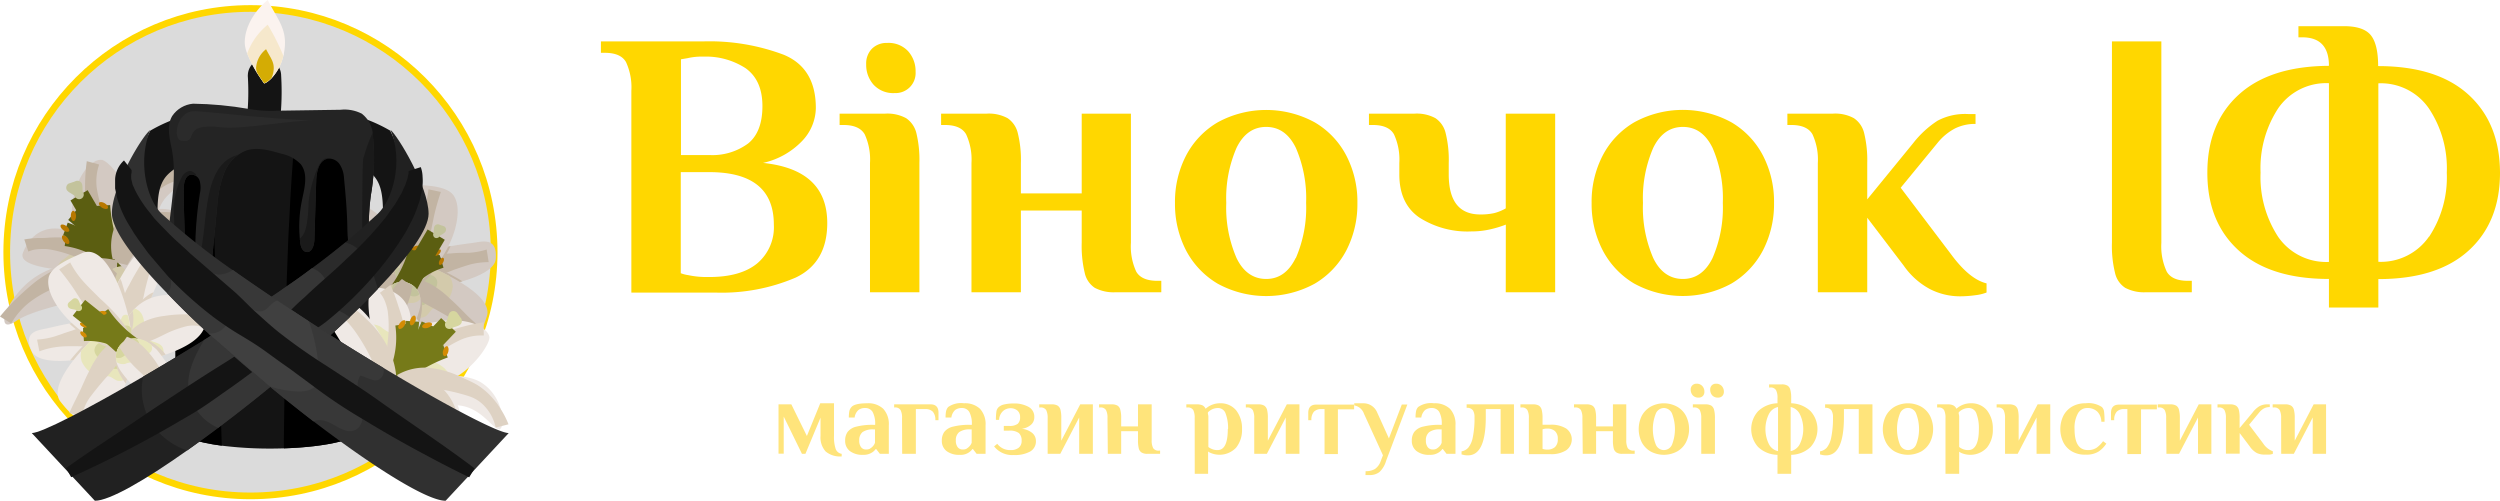<?xml version="1.0" encoding="UTF-8"?>
<svg xmlns="http://www.w3.org/2000/svg" xmlns:xlink="http://www.w3.org/1999/xlink" viewBox="0 0 374.43 75">
  <defs>
    <clipPath id="a" transform="translate(0.38 -0.14)">
      <path d="M55.48,20.6a4.37,4.37,0,0,0-1.66-3.43,5.67,5.67,0,0,0-3.22-.59l-9.41.14a19.09,19.09,0,0,1-4.34-.27,52.72,52.72,0,0,0-8.31-.78,4.22,4.22,0,0,0-3.14,1.86c-.9,1.54-.34,3.45,0,5.2.67,3.94-.13,8-.55,11.94a7.69,7.69,0,0,0,.1,2.87c.27.92,1,2.36,1.89,2s.2-7.45.3-11.17c0-.83.22-1.88,1-2.06a1.3,1.3,0,0,1,1.41,1,4,4,0,0,1,0,1.85A54,54,0,0,0,29,41.64c.06.76.4,1.76,1.17,1.67s.87-.89.94-1.54L32.15,31a17,17,0,0,1,1-4.86,5.86,5.86,0,0,1,3.36-3.46c1.7-.56,3.54,0,5.25.48a5.58,5.58,0,0,1,2.9,1.57c1.15,1.46.57,3.56.19,5.38a19.23,19.23,0,0,0-.27,6.33c.07.6.3,1.34.91,1.44.83.14,1.2-1,1.22-1.84l.27-8.86c.05-1.34.39-3,1.71-3.28a1.94,1.94,0,0,1,1.83.89,4.13,4.13,0,0,1,.62,2c.19,2,.48,4.89.51,7.81.06,4.18,2,8.31,2,13.19,0,3.53-.17,7,.66,7,2.33.06-.59-17.57,1-26.29A32.22,32.22,0,0,0,55.48,20.6Z" style="fill:none"></path>
    </clipPath>
  </defs>
  <g style="isolation:isolate">
    <circle cx="37.51" cy="37.77" r="36.5" style="fill:#dbdbdb;stroke:gold;stroke-miterlimit:10"></circle>
    <path d="M19.5,31.74A6.46,6.46,0,0,1,19.36,34c0,.14-.07.27-.1.4-1,4-.44,5.66-.44,5.66l-.79.74s-2.46-1.62-3.31-2.13a13.7,13.7,0,0,1-2.11-1.42,5.9,5.9,0,0,1-2-3.09,8.68,8.68,0,0,1-.19-3c.48-4.89,3.06-7.28,4.45-7.07C16,24.26,19.12,28,19.5,31.74Z" transform="translate(0.38 -0.14)" style="fill:#d3c9c2"></path>
    <path d="M19.5,31.74A6.46,6.46,0,0,1,19.36,34c-1.12,4.31-.54,6.06-.54,6.06l-.79.74s-2.46-1.62-3.31-2.13c-1.4-.84-3.41-1.92-4.09-4.51a1.79,1.79,0,0,1,1.67-.78c.58.09,1.07.5,1.65.59a3,3,0,0,0,2.35-1.16,3.53,3.53,0,0,1,2.28-1.35A1.78,1.78,0,0,1,19.5,31.74Z" transform="translate(0.38 -0.14)" style="fill:#d3caab"></path>
    <path d="M19.26,34.42c-1,4-.44,5.66-.44,5.66l-.79.74s-2.46-1.62-3.31-2.13a13.7,13.7,0,0,1-2.11-1.42,2.51,2.51,0,0,1,0-.67,1.71,1.71,0,0,1,1.2-1.52c1-.21,2.09.82,3,.3.47-.28.66-.91,1.15-1.16A1.31,1.31,0,0,1,19.26,34.42Z" transform="translate(0.38 -0.14)" style="fill:#c3c39c"></path>
    <path d="M14.47,24.78a7.74,7.74,0,0,0-.36,3.49,19.13,19.13,0,0,0,.9,3.52c.45,1.12,1,2.2,1.44,3.3.21.56.49,1.1.68,1.68a9.87,9.87,0,0,1,.58,1.79l-1.62,1a9.81,9.81,0,0,1-2.37-3.27A14.43,14.43,0,0,1,12.6,32.4a21.14,21.14,0,0,1-.24-4,28.31,28.31,0,0,1,.26-4.12Z" transform="translate(0.38 -0.14)" style="fill:#c2b4a3"></path>
    <path d="M12.81,36.1a22.31,22.31,0,0,1,2.35,1.7,34.3,34.3,0,0,1,2.87,3s-3.24.11-6.71-.07c-1.07,0-2.17-.13-3.2-.25-3.1-.36-5.6-1.07-5.07-2.45,1-2.65,3.56-5,8.23-2.79A14.84,14.84,0,0,1,12.81,36.1Z" transform="translate(0.38 -0.14)" style="fill:#d3c9c2"></path>
    <path d="M15.16,37.8a34.3,34.3,0,0,1,2.87,3,79.19,79.19,0,0,1-9.91-.32,2.58,2.58,0,0,1,.78-1.34A6,6,0,0,0,10,38.28c.37-.54.28-1.19.47-1.79a2.71,2.71,0,0,1,.85-1.23A18.82,18.82,0,0,1,15.16,37.8Z" transform="translate(0.38 -0.14)" style="fill:#d3caab"></path>
    <path d="M12.81,36.1a22.31,22.31,0,0,1,2.35,1.7,34.3,34.3,0,0,1,2.87,3s-3.24.11-6.71-.07a1.36,1.36,0,0,1,.09-.23c.28-.52,1-.71,1.26-1.22.46-.81-.31-1.82-.09-2.72A1.19,1.19,0,0,1,12.81,36.1Z" transform="translate(0.38 -0.14)" style="fill:#c3c39c"></path>
    <path d="M3.26,36a16.25,16.25,0,0,1,1.92-.21c.6,0,1.2,0,1.8-.06a20.53,20.53,0,0,1,3.59.11,13.38,13.38,0,0,1,3.5.73,8.91,8.91,0,0,1,3,1.85l-.82,1.74a7.88,7.88,0,0,1-1.66-.3,14.13,14.13,0,0,1-1.57-.46c-1-.31-2-.78-3-1.13a18.91,18.91,0,0,0-3.13-.8,7.78,7.78,0,0,0-1.6,0,4.05,4.05,0,0,0-1.42.35Z" transform="translate(0.38 -0.14)" style="fill:#c2b4a3"></path>
    <path d="M17.57,39.87a23.12,23.12,0,0,1-2.45-8.95" transform="translate(0.38 -0.14)" style="fill:none;stroke:#5b5e11;stroke-miterlimit:10;stroke-width:2px"></path>
    <path d="M14.91,31.26c-.36-.22-.56-.55-.45-.74s.5-.15.86.07.57.55.46.73S15.28,31.48,14.91,31.26Z" transform="translate(0.38 -0.14)" style="fill:#b87800"></path>
    <path d="M17.94,40.24a43.51,43.51,0,0,0-7.47-7.93" transform="translate(0.38 -0.14)" style="fill:none;stroke:#5b5e11;stroke-miterlimit:10;stroke-width:2px"></path>
    <path d="M10.22,32.48c0-.42.16-.77.37-.77s.41.33.42.75-.16.78-.38.78S10.23,32.91,10.22,32.48Z" transform="translate(0.38 -0.14)" style="fill:#b87800"></path>
    <path d="M18.09,40.85A13.7,13.7,0,0,0,9.45,36" transform="translate(0.38 -0.14)" style="fill:none;stroke:#5b5e11;stroke-miterlimit:10;stroke-width:2px"></path>
    <path d="M9.14,36.27c-.26-.34-.33-.72-.15-.85s.52,0,.78.38.32.72.14.85S9.39,36.61,9.14,36.27Z" transform="translate(0.38 -0.14)" style="fill:#b87800"></path>
    <path d="M18.18,40.42a21.29,21.29,0,0,0-8.76-6" transform="translate(0.38 -0.14)" style="fill:none;stroke:#5b5e11;stroke-miterlimit:10;stroke-width:2px"></path>
    <path d="M9.11,34.63c-.34-.25-.52-.59-.39-.77s.51-.11.85.14.52.6.39.77S9.45,34.88,9.11,34.63Z" transform="translate(0.38 -0.14)" style="fill:#b87800"></path>
    <path d="M17.84,41.13q-2.94-6-6.38-11.74" transform="translate(0.38 -0.14)" style="fill:none;stroke:#5b5e11;stroke-miterlimit:10;stroke-width:3px"></path>
    <path d="M10.82,29.5a.69.69,0,1,0,1.2-.64c-.06-.12,0-.88-.13-1.2a.73.73,0,0,0-1-.37c-.15.08-.76.25-1,.35a.72.72,0,0,0-.24,1C9.92,29,10.73,29.33,10.82,29.5Z" transform="translate(0.38 -0.14)" style="fill:#c3c39c"></path>
    <path d="M14.71,39.06s-5.82-.19-10,2.71S-1.36,50.49,2,48.24s10.69-2.81,12.88-4.94A11.21,11.21,0,0,1,18,40.82Z" transform="translate(0.38 -0.14)" style="fill:#d3c9c2"></path>
    <path d="M-.38,47.55a31.73,31.73,0,0,1,3.53-3.68c.62-.57,1.26-1.12,1.94-1.65a20.71,20.71,0,0,1,2.15-1.38A14.37,14.37,0,0,1,12.07,39a11.64,11.64,0,0,1,5.12.17l-.09,1.93c-.77.22-1.53.29-2.27.43s-1.48.23-2.2.42A27.88,27.88,0,0,0,8.3,43.09a16.59,16.59,0,0,0-4,2.13,11,11,0,0,0-3,3.36Z" transform="translate(0.38 -0.14)" style="fill:#c2b4a3"></path>
    <path d="M28.62,26.6c-.53.93-3.95,1.7-5.12,4.72a21.29,21.29,0,0,1-4,5.47c-1.24,1.35-2.27,2.32-2.27,2.32a40.15,40.15,0,0,1,1-6.14c.58-2.24,1.47-4.52,2.78-5.75C24.22,24.29,29.14,25.67,28.62,26.6Z" transform="translate(0.38 -0.14)" style="fill:#d3c9c2"></path>
    <path d="M19.6,34.66a4.79,4.79,0,0,1-.06,2.13c-1.24,1.35-2.27,2.32-2.27,2.32a40.15,40.15,0,0,1,1-6.14h.06A2.13,2.13,0,0,1,19.6,34.66Z" transform="translate(0.38 -0.14)" style="fill:#d3caab"></path>
    <path d="M28.25,27a6.81,6.81,0,0,0-4,1,5.59,5.59,0,0,0-1.51,1.35c-.37.5-.78,1.18-1.18,1.83a28.93,28.93,0,0,0-1.89,3.84,33.75,33.75,0,0,0-1.25,3.94l-1.92,0a8.18,8.18,0,0,1,.38-5.09,14.44,14.44,0,0,1,2.74-4.13c.51-.59,1-1.18,1.65-1.82a10.76,10.76,0,0,1,2.14-1.45,11.46,11.46,0,0,1,2.35-.92A13.9,13.9,0,0,1,28.3,25Z" transform="translate(0.38 -0.14)" style="fill:#c2b4a3"></path>
    <path d="M18.82,40.08l-.18,1.79,0,.23s-.11.18-.82,1.6.1,5.64.6,7-.5,2.14-3.94-.73c-3-3-2.47-4.92-1.25-6.4.89-1.09,2.17-1.91,2.78-2.68C16.88,39.73,18.82,40.08,18.82,40.08Z" transform="translate(0.38 -0.14)" style="fill:#d3c9c2"></path>
    <path d="M18.82,40.08l-.18,1.79a1.92,1.92,0,0,1-1.27,1,3,3,0,0,1-1.27-.29,1.33,1.33,0,0,0-1.26.08,2.25,2.25,0,0,0-.46.74c-.13.26-.36.53-.65.52a.62.62,0,0,1-.52-.38c.89-1.09,2.17-1.91,2.78-2.68C16.88,39.73,18.82,40.08,18.82,40.08Z" transform="translate(0.38 -0.14)" style="fill:#d3caab"></path>
    <path d="M17.14,52.2c-.81-.9-1.48-1.72-2.17-2.64a9.11,9.11,0,0,1-1.68-3.14c-.07-.3-.17-.61-.22-.93s-.06-.64-.08-1a5.64,5.64,0,0,1,.37-1.91,5.27,5.27,0,0,1,2.35-2.8l1.42,1.31a10.42,10.42,0,0,1-.51,1.32,12.17,12.17,0,0,0-.43,1.17A6.57,6.57,0,0,0,15.74,46a6.88,6.88,0,0,0,.7,2.63,5.89,5.89,0,0,0,1.92,2.1Z" transform="translate(0.38 -0.14)" style="fill:#c2b4a3"></path>
    <path d="M18.59,40.79s4-5.44,8.65-5.41c4.34-2.17-2.68-4.7-4.58-3.74a9.71,9.71,0,0,0-5.3,7.94Z" transform="translate(0.38 -0.14)" style="fill:#d3c9c2"></path>
    <path d="M27.93,33.24a.82.82,0,0,0-.19.87c.12.25.1.18.14.23s0,0,0,0a1.63,1.63,0,0,0-.26-.18,4.44,4.44,0,0,0-.73-.28,5.33,5.33,0,0,0-1.64-.18,6,6,0,0,0-2.94,1.05,5.45,5.45,0,0,0-1.06,1A11,11,0,0,0,20.38,37c-.56.85-1.05,1.81-1.7,2.84l-1.88-.45a7.12,7.12,0,0,1,4.33-6.82,8.1,8.1,0,0,1,4.17-.61,13.87,13.87,0,0,1,2,.3c.33.09.66.18,1,.31a4.42,4.42,0,0,1,.56.25l.17.11a1,1,0,0,1,.2.16,1.16,1.16,0,0,1,.27.42,1,1,0,0,1,.07.46,1.14,1.14,0,0,1-.28.62Z" transform="translate(0.38 -0.14)" style="fill:#c2b4a3"></path>
    <path d="M62.32,37.85s-.93-1-2.25-2.27c-.72-.68-1.55-1.45-2.41-2.18-2.13-1.81-4.47-3.42-5.73-3.1-2.52,1.39-2.28,2.19-1.38,3.43.38.51,1.69,1.86,3.12,3.32,1.06,1.1,2.19,2.26,3,3.19h0A6.75,6.75,0,0,1,58,41.94C58.67,45.61,62.7,46.23,62.32,37.85Z" transform="translate(0.38 -0.14)" style="fill:#d3c9c2"></path>
    <path d="M52,30.6c.79.77,1.54,1.45,2.32,2.13s1.63,1.29,2.39,2a13,13,0,0,1,2.18,2.21,7.6,7.6,0,0,1,1.38,2.84l-1.62,1a10.39,10.39,0,0,1-2.13-2,24.51,24.51,0,0,1-1.67-2.41c-.57-.8-1.13-1.62-1.75-2.38a8,8,0,0,0-2.22-1.81Z" transform="translate(0.38 -0.14)" style="fill:#c2b4a3"></path>
    <path d="M60,40.55a1.63,1.63,0,0,1-1.2.4,3.87,3.87,0,0,1-1.33-.36l-.79-.35h0c-.84-.93-2-2.09-3-3.19,1.26-.11,4.39,1.64,4.56,1.71a34.87,34.87,0,0,1-.6-4.86,2.85,2.85,0,0,1,0-.5c.86.73,1.69,1.5,2.41,2.18.09,1.08.12,3.55.23,3.79A1.06,1.06,0,0,1,60,40.55Z" transform="translate(0.38 -0.14)" style="fill:#c2b4a3"></path>
    <path d="M73.87,38.92c.23-2.87-1.42-2.75-2.93-2.48-.71.12-1.83.24-3.07.44l-.76.13a16.59,16.59,0,0,0-3.5,1c-1.6.69-2.69,2.19-2.53,3.39a2,2,0,0,0,.16.52c.46.9,1.86,1.47,4.63,1.07a28,28,0,0,0,3-.71C71.12,41.61,73.75,40.51,73.87,38.92Z" transform="translate(0.38 -0.14)" style="fill:#d3c9c2"></path>
    <path d="M72.81,39.4a11.67,11.67,0,0,0-2.66.32c-.86.24-1.7.54-2.53.82a24.64,24.64,0,0,1-2.39.86,11,11,0,0,1-2.27.46l-1.19-1.52a5,5,0,0,1,2.56-1.8,10,10,0,0,1,2.8-.44C68.05,38,69,38,69.88,38a11.11,11.11,0,0,0,2.63-.49Z" transform="translate(0.38 -0.14)" style="fill:#c2b4a3"></path>
    <path d="M65,40.26A12.76,12.76,0,0,0,67.11,37a16.59,16.59,0,0,0-3.5,1c-1.6.69-2.69,2.19-2.53,3.39a2,2,0,0,0,.16.52c.46.9,1.86,1.47,4.63,1.07a28,28,0,0,0,3-.71A26.51,26.51,0,0,0,65,40.26Z" transform="translate(0.38 -0.14)" style="fill:#c2b4a3"></path>
    <path d="M72.54,47.5c.67-2.11-2.49-4.37-5.6-6-.8-.43-1.6-.82-2.33-1.15h0l-1.16-.51c-.53-.23-1-.41-1.32-.54L61.51,39l-.14.79h0l-.35,2-.14.81,0,.11-.06.33-.11.63a7.69,7.69,0,0,0,1.12,3.77,8.13,8.13,0,0,0,.62.88,8.76,8.76,0,0,0,7.1,3.28C71.24,51.5,72.11,48.84,72.54,47.5Z" transform="translate(0.38 -0.14)" style="fill:#d3c9c2"></path>
    <path d="M66.54,45.31a4.39,4.39,0,0,0,.9-2.3,3.15,3.15,0,0,0-.5-1.53c-.8-.43-1.6-.82-2.33-1.15h0l-1.16-.51c-.53-.23-1-.41-1.32-.54a3.13,3.13,0,0,0-.76.55h0l-.35,2-.14.81,0,.11-.06.33-.11.63a7.69,7.69,0,0,0,1.12,3.77,1.48,1.48,0,0,0,1.59,0c.47-.33.68-1,1.23-1.2.28-.09.6,0,.89-.1A1.84,1.84,0,0,0,66.54,45.31Z" transform="translate(0.38 -0.14)" style="fill:#d3caab"></path>
    <path d="M62.88,45.86a1.16,1.16,0,0,0,.79-.56c.18-.28-.23-1-.06-1.28s1-.31,1.23-.68a1.55,1.55,0,0,0,.23-1.23,1.28,1.28,0,0,0-1.12-.8,2.5,2.5,0,0,0-1.4.37,2.9,2.9,0,0,0-1.5,1.89C60.9,44.39,61.32,46,62.88,45.86Z" transform="translate(0.38 -0.14)" style="fill:#c3c39c"></path>
    <path d="M62.43,48.4a7.68,7.68,0,0,1-1.74-4.65l.11-.63h0l.06-.33,0-.11c.43-.82,1.5-2.62,2.57-2.86l1.16.51h0a4.14,4.14,0,0,1-2.84,2.59C62,43,63.54,44.68,62.43,48.4Z" transform="translate(0.38 -0.14)" style="fill:#c2b4a3"></path>
    <path d="M70.34,50.69a7.28,7.28,0,0,0-2.06-2.17c-.87-.6-1.8-1.11-2.71-1.64s-1.88-1-2.73-1.51c-.43-.28-.85-.55-1.24-.85-.2-.13-.39-.28-.56-.41l-.24-.2a1.26,1.26,0,0,1-.11-.17V41.81a4.05,4.05,0,0,1,.69,0l.52.07a7.55,7.55,0,0,1,.91.23,8.78,8.78,0,0,1,1.58.73A13.91,13.91,0,0,1,67,44.86c.84.74,1.61,1.53,2.39,2.33S71,48.66,71.9,49.56Z" transform="translate(0.38 -0.14)" style="fill:#c2b4a3"></path>
    <path d="M58.61,46.1a25.21,25.21,0,0,1,.8-4c0-.14.08-.3.12-.45.1-.35.21-.73.32-1.13a8.27,8.27,0,0,0-2.29-1.9l-.42-.21c-4.94-2.29-10.47,2.25-9.22,5.51.91,2.34,4.61,2.66,7.41,2.54l.53,0A27.34,27.34,0,0,0,58.61,46.1Z" transform="translate(0.38 -0.14)" style="fill:#d3c9c2"></path>
    <path d="M58.61,46.1a25.21,25.21,0,0,1,.8-4c0-.14.08-.3.12-.45.1-.35.21-.73.32-1.13a8.27,8.27,0,0,0-2.29-1.9l-.42-.21a1.77,1.77,0,0,0-.68,1.19,3.26,3.26,0,0,0,.19,1.48A3.12,3.12,0,0,1,57,43.29c-.35.76-1.41,1.05-1.62,1.85a1.23,1.23,0,0,0,.52,1.27A27.34,27.34,0,0,0,58.61,46.1Z" transform="translate(0.38 -0.14)" style="fill:#d3caab"></path>
    <path d="M47.43,43.08a20.86,20.86,0,0,1,3-1.2,18.34,18.34,0,0,1,3-.89,10.06,10.06,0,0,1,3.09-.3,6.12,6.12,0,0,1,3,1l-.46,1.87a12.11,12.11,0,0,1-2.73.17c-.9,0-1.8-.14-2.72-.21a15.75,15.75,0,0,0-2.75.09,4.46,4.46,0,0,0-2.32,1.1Z" transform="translate(0.38 -0.14)" style="fill:#c2b4a3"></path>
    <path d="M59.41,42.08c0-.14.08-.3.12-.45.1-.35.21-.73.32-1.13a8.27,8.27,0,0,0-2.29-1.9A6.51,6.51,0,0,0,59.41,42.08Z" transform="translate(0.38 -0.14)" style="fill:#c2b4a3"></path>
    <path d="M58.61,46.1A22.11,22.11,0,0,0,60,42c-3.58.47-4.69,4.33-4.69,4.45A27.18,27.18,0,0,0,58.61,46.1Z" transform="translate(0.38 -0.14)" style="fill:#c2b4a3"></path>
    <path d="M67.58,29.45c-1-1.55-4.5-1.55-6-1.63-3.49-.19-3.75,6.62-3.16,11a18.51,18.51,0,0,0,.34,2,5,5,0,0,0,.58,1.59l2.06.5a9.79,9.79,0,0,0,2.43-1.78c.24-.24.48-.49.7-.75C67.55,37,69.09,31.75,67.58,29.45Z" transform="translate(0.38 -0.14)" style="fill:#d3c9c2"></path>
    <path d="M64.57,40.37a1.28,1.28,0,0,0,.07-.28.85.85,0,0,0-.4-.85,1.45,1.45,0,0,0-1,0,.91.91,0,0,1-.92-.13c-.23-.26-.14-.71-.4-.94a.5.5,0,0,0-.19-.1.76.76,0,0,0-.62.17c-.23.18-.38.44-.59.64a.77.77,0,0,1-.79.25c-.24-.09-.37-.36-.61-.47a.66.66,0,0,0-.7.15,9.78,9.78,0,0,0,.92,3.54l2.06.5A10.52,10.52,0,0,0,64.57,40.37Z" transform="translate(0.38 -0.14)" style="fill:#d3caab"></path>
    <path d="M63.87,41.12a.87.87,0,0,0-.48-.42,2.86,2.86,0,0,0-1.71-.17,3.54,3.54,0,0,1-1,.18l-.21,0c-.33-.11-.57-.42-.91-.47a.84.84,0,0,0-.81.61,5,5,0,0,0,.58,1.59l2.06.5A9.79,9.79,0,0,0,63.87,41.12Z" transform="translate(0.38 -0.14)" style="fill:#c3c39c"></path>
    <path d="M65.65,28.89a35.44,35.44,0,0,0-1,3.5c-.25,1.18-.47,2.37-.76,3.55a20.19,20.19,0,0,1-1,3.49,10,10,0,0,1-1.94,3.15l-1.73-.84a14.36,14.36,0,0,1,.88-3.41,33.83,33.83,0,0,1,1.45-3.2c.49-1.08,1-2.15,1.43-3.24a13.58,13.58,0,0,0,.81-3.4Z" transform="translate(0.38 -0.14)" style="fill:#c2b4a3"></path>
    <path d="M58.87,43.72a17.86,17.86,0,0,0,3.05-6.44" transform="translate(0.38 -0.14)" style="fill:none;stroke:#5b5e11;stroke-miterlimit:10;stroke-width:2px"></path>
    <path d="M62,37.56c.3-.12.5-.34.44-.49s-.36-.19-.66-.07-.5.34-.44.5S61.73,37.68,62,37.56Z" transform="translate(0.38 -0.14)" style="fill:#b87800"></path>
    <path d="M59.73,44a33.56,33.56,0,0,1,4.8-6.84" transform="translate(0.38 -0.14)" style="fill:none;stroke:#5b5e11;stroke-miterlimit:10;stroke-width:2px"></path>
    <path d="M64.74,37.28c0-.32-.21-.57-.37-.55s-.27.3-.23.62.2.57.37.55S64.78,37.6,64.74,37.28Z" transform="translate(0.38 -0.14)" style="fill:#b87800"></path>
    <path d="M59.76,43.93a10.52,10.52,0,0,1,6-4.65" transform="translate(0.38 -0.14)" style="fill:none;stroke:#5b5e11;stroke-miterlimit:10;stroke-width:2px"></path>
    <path d="M66,39.42c.15-.28.16-.58,0-.66s-.39.09-.54.38-.16.58,0,.66S65.86,39.71,66,39.42Z" transform="translate(0.38 -0.14)" style="fill:#b87800"></path>
    <path d="M59.46,43.89a16.38,16.38,0,0,1,5.68-5.84" transform="translate(0.38 -0.14)" style="fill:none;stroke:#5b5e11;stroke-miterlimit:10;stroke-width:2px"></path>
    <path d="M65.41,38.18c.22-.24.3-.53.18-.64s-.4,0-.62.23-.3.53-.18.64S65.19,38.42,65.41,38.18Z" transform="translate(0.38 -0.14)" style="fill:#b87800"></path>
    <path d="M60,44.28q2.3-4.59,4.95-9" transform="translate(0.38 -0.14)" style="fill:none;stroke:#5b5e11;stroke-miterlimit:10;stroke-width:3px"></path>
    <path d="M65.5,35.47a.57.57,0,0,1-.74.28.55.55,0,0,1-.18-.77c0-.09,0-.67.1-.92a.57.57,0,0,1,.74-.28c.12.07.58.19.74.27a.56.56,0,0,1,.18.77C66.19,35.11,65.57,35.34,65.5,35.47Z" transform="translate(0.38 -0.14)" style="fill:#c3c39c"></path>
    <path d="M59.54,53c.66-1.38,2.43-4.28,3-6.85a3.71,3.71,0,0,0,.06-1.23,3.56,3.56,0,0,0-.15-.68,2.77,2.77,0,0,0-2.6-1.88,2.81,2.81,0,0,0-1.27.3,4.83,4.83,0,0,0-1.79,1.75,9.54,9.54,0,0,0-.5.85s-2.35,6.64-.45,8.7C58.26,55.49,58.89,54.38,59.54,53Z" transform="translate(0.38 -0.14)" style="fill:#d3c9c2"></path>
    <path d="M62.58,44.92a2.81,2.81,0,0,0-2.75-2.56,3.71,3.71,0,0,0-3.06,2,.88.88,0,0,0,0,.17c.07.36.31.73.67.74s.51-.19.78-.16.5.4.63.71.35.65.68.63.55-.56.88-.78a2.22,2.22,0,0,1,1-.15A1.75,1.75,0,0,0,62.58,44.92Z" transform="translate(0.38 -0.14)" style="fill:#d3caab"></path>
    <path d="M62.43,44.24a2.77,2.77,0,0,0-2.6-1.88,2.81,2.81,0,0,0-1.27.3,2,2,0,0,0-.17.46c-.06.28,0,.65.29.73s.53-.18.81-.23.74.27,1.07.52a1.7,1.7,0,0,0,1.14.39A1.21,1.21,0,0,0,62.43,44.24Z" transform="translate(0.38 -0.14)" style="fill:#c3c39c"></path>
    <path d="M56,54.65a30.94,30.94,0,0,1,.45-3.45c.13-1.1.27-2.19.5-3.26a13.64,13.64,0,0,1,.87-3.18,7.2,7.2,0,0,1,2-2.83L61.39,43a14.47,14.47,0,0,1-.8,2.87c-.35,1-.84,1.86-1.28,2.8s-.84,1.9-1.17,2.88a5.91,5.91,0,0,0-.24,2.84Z" transform="translate(0.38 -0.14)" style="fill:#c2b4a3"></path>
    <path d="M58.05,19.7a22.73,22.73,0,0,0-9.36-3L46.1,21.49l2.07,2c3.23.45,6,1.34,7.51,3.08,1.08,1.28,1.3,3.1,1.3,5.56C57,32.16,61.51,26.28,58.05,19.7Z" transform="translate(0.38 -0.14)" style="fill:#141414"></path>
    <path d="M22.14,19.7a22.73,22.73,0,0,1,9.36-3l2.59,4.76-2.07,2c-3.23.45-6,1.34-7.51,3.08-1.08,1.28-1.3,3.1-1.3,5.56C23.21,32.16,18.68,26.28,22.14,19.7Z" transform="translate(0.38 -0.14)" style="fill:#141414"></path>
    <path d="M36.73,11.44a38,38,0,0,1-.23,7.31l.09-.66c-.05.31-.09.63-.14.94A2.75,2.75,0,0,0,36.7,21a2.56,2.56,0,0,0,1.49,1.15,2.6,2.6,0,0,0,1.93-.25,2.44,2.44,0,0,0,1.15-1.5,40.37,40.37,0,0,0,.46-8.92A2.65,2.65,0,0,0,41,9.67a2.5,2.5,0,0,0-4.26,1.77Z" transform="translate(0.38 -0.14)" style="fill:#141414"></path>
    <g style="mix-blend-mode:hard-light">
      <path d="M42.14,8.14c0,.12,0,.24-.08.36a7.27,7.27,0,0,1-1.78,3.37c-.57.58-1.05.81-1.11.75s-.5-.7-1-1.47a20.13,20.13,0,0,1-1.53-3,5.06,5.06,0,0,1-.36-1.46c-.08-2.48,1.52-5,3.44-6.55C41.33,3.29,42.81,4.68,42.14,8.14Z" transform="translate(0.38 -0.14)" style="fill:#fbf3ef"></path>
      <path d="M42.06,8.5a7.27,7.27,0,0,1-1.78,3.37c-.57.58-1.05.81-1.11.75s-.5-.7-1-1.47a20.13,20.13,0,0,1-1.53-3,10,10,0,0,1,3.08-4.31A34,34,0,0,1,42.06,8.5Z" transform="translate(0.38 -0.14)" style="fill:#f6e8cc"></path>
      <path d="M40.55,11a4,4,0,0,1-.27.83c-.57.58-1.05.81-1.11.75s-.5-.7-1-1.47a2.29,2.29,0,0,1-.2-.74,3.83,3.83,0,0,1,1.5-2.86C40.19,8.93,40.84,9.53,40.55,11Z" transform="translate(0.38 -0.14)" style="fill:#d4ac04"></path>
    </g>
    <path d="M54.22,17.86V63.91c0,2-5.76,3.18-12.09,3.38a59.41,59.41,0,0,1-9.29-.4c-4-.52-6.93-1.52-6.93-3v-46Z" transform="translate(0.38 -0.14)" style="fill:#141414"></path>
    <path d="M54.22,17.86V63.91c0,2-5.76,3.18-12.09,3.38,0-.33,0-.66,0-1,.18-16.17.36-32.38,1.89-48.45Z" transform="translate(0.38 -0.14)"></path>
    <path d="M32.84,66.89c-4-.52-6.93-1.52-6.93-3v-46h5Q32.1,42.36,32.84,66.89Z" transform="translate(0.38 -0.14)"></path>
    <g style="clip-path:url(#a)">
      <path d="M55.48,20.6a4.37,4.37,0,0,0-1.66-3.43,5.67,5.67,0,0,0-3.22-.59l-9.41.14a19.09,19.09,0,0,1-4.34-.27,52.72,52.72,0,0,0-8.31-.78,4.22,4.22,0,0,0-3.14,1.86c-.9,1.54-.34,3.45,0,5.2.67,3.94-.13,8-.55,11.94a7.69,7.69,0,0,0,.1,2.87c.27.92,1,2.36,1.89,2s.2-7.45.3-11.17c0-.83.22-1.88,1-2.06a1.3,1.3,0,0,1,1.41,1,4,4,0,0,1,0,1.85A54,54,0,0,0,29,41.64c.06.76.4,1.76,1.17,1.67s.87-.89.94-1.54L32.15,31a17,17,0,0,1,1-4.86,5.86,5.86,0,0,1,3.36-3.46c1.7-.56,3.54,0,5.25.48a5.58,5.58,0,0,1,2.9,1.57c1.15,1.46.57,3.56.19,5.38a19.23,19.23,0,0,0-.27,6.33c.07.6.3,1.34.91,1.44.83.14,1.2-1,1.22-1.84l.27-8.86c.05-1.34.39-3,1.71-3.28a1.94,1.94,0,0,1,1.83.89,4.13,4.13,0,0,1,.62,2c.19,2,.48,4.89.51,7.81.06,4.18,2,8.31,2,13.19,0,3.53-.17,7,.66,7,2.33.06-.59-17.57,1-26.29A32.22,32.22,0,0,0,55.48,20.6Z" transform="translate(0.38 -0.14)" style="fill:#242424"></path>
      <path d="M60.33,20.86c-.55-1.57-3.25-7.49-6.28,2.95-.21.71-.16,9.65-.2,13.43,0,2,.24,4,.14,6.08-.08,1.81-.44,3.6-.49,5.4a8.34,8.34,0,0,0,1.29,5.18.53.53,0,0,0,.39.28.56.56,0,0,0,.38-.22c1.28-1.38,1.6-3.37,1.86-5.23l3-21.84A12.92,12.92,0,0,0,60.33,20.86Z" transform="translate(0.38 -0.14)" style="fill:#1a1a1a"></path>
      <path d="M47.42,36a5.51,5.51,0,0,1-.71,3.11c-.63.88-2.07,1.27-2.8.48a2.52,2.52,0,0,1-.28-2.31c.56-2.25,2-.21,2.2-6.61,0-1.55,1.42-7.3,2.82-6.76.3,2.22-1,2.73-1,5Z" transform="translate(0.38 -0.14)" style="fill:#1a1a1a"></path>
      <path d="M36.91,23.15c-7.51-.08-5.9,10.71-7.5,15.77-2,5.18-.46,13.26,4.77,5.46C35.85,38,37.8,28.77,36.65,23.13" transform="translate(0.38 -0.14)" style="fill:#1a1a1a"></path>
      <path d="M28,25.75a1.67,1.67,0,0,0-1.16.92,10.9,10.9,0,0,0-1.18,5.68,22.4,22.4,0,0,1-.36,5.85c-.4,1.53-1.22,3-1.31,4.54a2.75,2.75,0,0,0,.37,1.71,1.53,1.53,0,0,0,1.52.73c1-.2,1.31-1.41,1.44-2.41Q28.36,34.57,29,26.3S28.5,25.71,28,25.75Z" transform="translate(0.38 -0.14)" style="fill:#1a1a1a"></path>
      <path d="M28.56,16.79c-2.42.09-3.18,4.2-1.76,4.42,2.83.45-.37-2.77,6-2,3.16.36,10.53-1.12,13.71-1C38.54,17.86,30,16.74,28.56,16.79Z" transform="translate(0.38 -0.14)" style="fill:#2b2b2b"></path>
    </g>
    <path d="M14.81,47.69s.52-1.27,1.31-2.92c.42-.9.93-1.9,1.47-2.89,1.35-2.45,3-4.77,4.25-4.93,2.86.42,2.91,1.25,2.51,2.72-.16.62-.91,2.34-1.73,4.21-.6,1.4-1.25,2.89-1.7,4.06h0a6.42,6.42,0,0,0-.6,2C21,53.65,17.44,55.66,14.81,47.69Z" transform="translate(0.38 -0.14)" style="fill:#efe9e5"></path>
    <path d="M23.54,38.31a7.93,7.93,0,0,0-1.43,2.48c-.32.93-.55,1.9-.79,2.85a24.06,24.06,0,0,1-.71,2.84,10.47,10.47,0,0,1-1.26,2.67l-1.88-.41a7.32,7.32,0,0,1,.28-3.14A13.52,13.52,0,0,1,19,42.76c.47-.93,1-1.82,1.53-2.7s.95-1.82,1.42-2.81Z" transform="translate(0.38 -0.14)" style="fill:#ded2c3"></path>
    <path d="M17.93,49.4a1.62,1.62,0,0,0,1.26,0,4.06,4.06,0,0,0,1.12-.81l.61-.6h0c.45-1.17,1.1-2.66,1.7-4.06C21.4,44.23,19.1,47,19,47.09a36.74,36.74,0,0,0-1.17-4.76,2.62,2.62,0,0,0-.21-.45c-.54,1-1.05,2-1.47,2.89.29,1,1.14,3.35,1.13,3.62A1,1,0,0,0,17.93,49.4Z" transform="translate(0.38 -0.14)" style="fill:#ded2c3"></path>
    <path d="M4.39,52.76c-1.23-2.6.36-3.07,1.87-3.36.7-.13,1.79-.41,3-.66l.76-.15a16.63,16.63,0,0,1,3.62-.32c1.74.08,3.29,1.1,3.57,2.28a1.61,1.61,0,0,1,0,.54c-.11,1-1.21,2-4,2.63a28.94,28.94,0,0,1-3.09.41C7.92,54.31,5.07,54.21,4.39,52.76Z" transform="translate(0.38 -0.14)" style="fill:#efe9e5"></path>
    <path d="M5.17,51a11.36,11.36,0,0,0,2.63-.47c.86-.28,1.72-.61,2.61-.87A9.89,9.89,0,0,1,13.19,49a4.86,4.86,0,0,1,3,.78l-.58,1.84a11.78,11.78,0,0,1-2.29.37c-.81.08-1.66,0-2.54,0s-1.76,0-2.65.12a11.6,11.6,0,0,0-2.61.65Z" transform="translate(0.38 -0.14)" style="fill:#ded2c3"></path>
    <path d="M13.19,50.88A13.11,13.11,0,0,1,10,48.59a16.63,16.63,0,0,1,3.62-.32c1.74.08,3.29,1.1,3.57,2.28a1.61,1.61,0,0,1,0,.54c-.11,1-1.21,2-4,2.63a28.94,28.94,0,0,1-3.09.41A25.46,25.46,0,0,1,13.19,50.88Z" transform="translate(0.38 -0.14)" style="fill:#ded2c3"></path>
    <path d="M8.69,60.31c-1.38-1.73.77-5,3.09-7.6.6-.68,1.21-1.33,1.78-1.9h0l.9-.89c.42-.4.77-.73,1-1l.5-.44.41.69h0L17.46,51l.42.71.06.1.17.29.32.54a7.55,7.55,0,0,1,.3,3.93,6.36,6.36,0,0,1-.27,1A8.72,8.72,0,0,1,13,63.16C11.32,63.6,9.57,61.42,8.69,60.31Z" transform="translate(0.38 -0.14)" style="fill:#efe9e5"></path>
    <path d="M13.52,56.15a4.35,4.35,0,0,1-1.65-1.84,3.1,3.1,0,0,1-.09-1.6c.6-.68,1.21-1.33,1.78-1.9h0l.9-.89c.42-.4.77-.73,1-1a3.24,3.24,0,0,1,.91.25h0L17.46,51l.42.71.06.1.17.29.32.54a7.55,7.55,0,0,1,.3,3.93,1.48,1.48,0,0,1-1.47.6c-.56-.14-1-.71-1.57-.68-.3,0-.57.18-.87.22A1.89,1.89,0,0,1,13.52,56.15Z" transform="translate(0.38 -0.14)" style="fill:#e8e6bc"></path>
    <path d="M17.14,55.37a1.17,1.17,0,0,1-.94-.25c-.27-.19-.14-1-.39-1.21s-1.07.07-1.4-.2a1.53,1.53,0,0,1-.65-1.07,1.29,1.29,0,0,1,.77-1.15A2.4,2.4,0,0,1,16,51.35,2.87,2.87,0,0,1,18,52.59C18.46,53.3,18.66,55,17.14,55.37Z" transform="translate(0.38 -0.14)" style="fill:#d6d69f"></path>
    <path d="M18.46,57.59a7.63,7.63,0,0,0,0-5l-.32-.54h0l-.17-.29-.06-.1c-.7-.61-2.34-1.92-3.42-1.77l-.9.89h0a4.13,4.13,0,0,0,3.57,1.42C16.93,52.42,16.1,54.5,18.46,57.59Z" transform="translate(0.38 -0.14)" style="fill:#ded2c3"></path>
    <path d="M10,62c.51-1.16,1-2.09,1.49-3.1s.88-2,1.4-3A14.43,14.43,0,0,1,14.64,53a10.11,10.11,0,0,1,1.22-1.23,7.56,7.56,0,0,1,.77-.55c.16-.08.31-.17.47-.24a3.53,3.53,0,0,1,.65-.21l.68,1.8a.88.88,0,0,1,0,.2l-.15.27c-.12.19-.24.39-.38.59-.26.41-.55.82-.86,1.23-.6.81-1.32,1.58-2,2.37s-1.36,1.63-2,2.49a7.23,7.23,0,0,0-1.16,2.76Z" transform="translate(0.38 -0.14)" style="fill:#ded2c3"></path>
    <path d="M21.22,54.09A24.92,24.92,0,0,0,19,50.62l-.28-.39-.69-.94a8.15,8.15,0,0,1,1.46-2.59l.32-.34c3.8-3.89,10.6-1.59,10.58,1.9,0,2.51-3.37,4.11-6,5l-.51.16A24.73,24.73,0,0,1,21.22,54.09Z" transform="translate(0.38 -0.14)" style="fill:#efe9e5"></path>
    <path d="M21.22,54.09A24.92,24.92,0,0,0,19,50.62l-.28-.39-.69-.94a8.15,8.15,0,0,1,1.46-2.59l.32-.34a1.76,1.76,0,0,1,1.06.87,3.3,3.3,0,0,1,.35,1.45c0,.78-.05,1.66.51,2.2s1.68.48,2.17,1.16a1.24,1.24,0,0,1,0,1.37A24.73,24.73,0,0,1,21.22,54.09Z" transform="translate(0.38 -0.14)" style="fill:#e8e6bc"></path>
    <path d="M30.12,49.19A4.48,4.48,0,0,0,27.56,49a16.28,16.28,0,0,0-2.6.89c-.84.38-1.64.83-2.47,1.16a12.18,12.18,0,0,1-2.61.79l-1.09-1.58a6.06,6.06,0,0,1,2.5-2,10,10,0,0,1,3-.81,18.87,18.87,0,0,1,3.1-.23,23.5,23.5,0,0,1,3.22.08Z" transform="translate(0.38 -0.14)" style="fill:#ded2c3"></path>
    <path d="M19,50.62l-.28-.39-.69-.94a8.15,8.15,0,0,1,1.46-2.59A6.56,6.56,0,0,1,19,50.62Z" transform="translate(0.38 -0.14)" style="fill:#ded2c3"></path>
    <path d="M21.22,54.09a21.87,21.87,0,0,1-2.78-3.35c3.52-.82,5.92,2.4,6,2.51A26,26,0,0,1,21.22,54.09Z" transform="translate(0.38 -0.14)" style="fill:#ded2c3"></path>
    <path d="M6.91,41.69c.41-1.81,3.66-3,5-3.64,3.19-1.4,5.85,4.87,6.88,9.22.17.71.29,1.38.37,1.94a5,5,0,0,1,0,1.69l-1.75,1.19a9.75,9.75,0,0,1-2.9-.8l-.93-.45C9.61,48.69,6.32,44.37,6.91,41.69Z" transform="translate(0.38 -0.14)" style="fill:#efe9e5"></path>
    <path d="M13.6,50.84a1.58,1.58,0,0,1-.15-.24.84.84,0,0,1,.07-.94,1.48,1.48,0,0,1,.91-.29c.32,0,.7-.14.81-.45s-.12-.71,0-1a.4.4,0,0,1,.14-.15.75.75,0,0,1,.64-.07,8.2,8.2,0,0,1,.78.4.78.78,0,0,0,.82,0c.2-.17.22-.47.4-.66a.67.67,0,0,1,.72-.1,9.68,9.68,0,0,1,.39,3.63l-1.75,1.19A10.57,10.57,0,0,1,13.6,50.84Z" transform="translate(0.38 -0.14)" style="fill:#e8e6bc"></path>
    <path d="M14.53,51.29a.84.84,0,0,1,.3-.56A2.72,2.72,0,0,1,16.36,50a3.27,3.27,0,0,0,1-.18.54.54,0,0,0,.18-.11c.27-.21.38-.59.68-.75a.83.83,0,0,1,1,.28,5,5,0,0,1,0,1.69l-1.75,1.19A9.75,9.75,0,0,1,14.53,51.29Z" transform="translate(0.38 -0.14)" style="fill:#d6d69f"></path>
    <path d="M10.13,39.44a14.06,14.06,0,0,0,2,2.89c.79.87,1.65,1.7,2.48,2.53a32.53,32.53,0,0,1,2.5,2.48,14.24,14.24,0,0,1,2,2.88l-1.33,1.39a10.09,10.09,0,0,1-2.93-2.25,19.37,19.37,0,0,1-2.18-2.91c-.69-1-1.33-2-2-3.05a35.69,35.69,0,0,0-2.19-2.91Z" transform="translate(0.38 -0.14)" style="fill:#ded2c3"></path>
    <path d="M20.12,52A17.89,17.89,0,0,1,15,47" transform="translate(0.38 -0.14)" style="fill:none;stroke:#767a19;stroke-miterlimit:10;stroke-width:2px"></path>
    <path d="M15,47.31c-.33,0-.59-.14-.59-.31s.27-.29.59-.29.59.14.59.31S15.31,47.32,15,47.31Z" transform="translate(0.38 -0.14)" style="fill:#d48c04"></path>
    <path d="M19.43,52.53a33.9,33.9,0,0,0-6.92-4.7" transform="translate(0.38 -0.14)" style="fill:none;stroke:#767a19;stroke-miterlimit:10;stroke-width:2px"></path>
    <path d="M12.35,48c-.08-.31,0-.6.15-.64s.36.18.44.5,0,.6-.15.64S12.43,48.32,12.35,48Z" transform="translate(0.38 -0.14)" style="fill:#d48c04"></path>
    <path d="M19.37,52.47a10.54,10.54,0,0,0-7.25-2.24" transform="translate(0.38 -0.14)" style="fill:none;stroke:#767a19;stroke-miterlimit:10;stroke-width:2px"></path>
    <path d="M11.92,50.46c-.24-.22-.35-.49-.24-.62s.39-.05.64.16.36.49.25.62S12.17,50.67,11.92,50.46Z" transform="translate(0.38 -0.14)" style="fill:#d48c04"></path>
    <path d="M19.63,52.32a16.26,16.26,0,0,0-7.38-3.45" transform="translate(0.38 -0.14)" style="fill:none;stroke:#767a19;stroke-miterlimit:10;stroke-width:2px"></path>
    <path d="M12,49.08c-.29-.14-.46-.38-.39-.53s.37-.15.66,0,.47.38.4.53S12.33,49.23,12,49.08Z" transform="translate(0.38 -0.14)" style="fill:#d48c04"></path>
    <path d="M19.26,52.88q-3.77-3.48-7.82-6.64" transform="translate(0.38 -0.14)" style="fill:none;stroke:#767a19;stroke-miterlimit:10;stroke-width:3px"></path>
    <path d="M11,46.58a.56.56,0,0,0,.79,0,.55.55,0,0,0-.11-.78c-.07-.07-.21-.64-.42-.83a.57.57,0,0,0-.79,0c-.09.1-.48.38-.59.52a.55.55,0,0,0,.1.78C10.22,46.48,10.89,46.48,11,46.58Z" transform="translate(0.38 -0.14)" style="fill:#d6d69f"></path>
    <path d="M22.8,60.87c-1.1-1-3.79-3.14-5.22-5.35a4,4,0,0,1-.5-1.14A3.26,3.26,0,0,1,17,53.7,2.73,2.73,0,0,1,20,50.86a4.67,4.67,0,0,1,2.3,1,8,8,0,0,1,.77.62s4.56,5.38,3.51,8C24.89,62.74,23.9,61.93,22.8,60.87Z" transform="translate(0.38 -0.14)" style="fill:#efe9e5"></path>
    <path d="M17.08,54.38A2.8,2.8,0,0,1,18.75,51a3.74,3.74,0,0,1,3.59.84.85.85,0,0,1,0,.17A.81.81,0,0,1,22,53c-.24.11-.54,0-.78.13s-.33.55-.34.88-.09.74-.41.83-.71-.32-1.1-.41a2.18,2.18,0,0,0-1,.21A1.69,1.69,0,0,1,17.08,54.38Z" transform="translate(0.38 -0.14)" style="fill:#e8e6bc"></path>
    <path d="M17,53.7A2.73,2.73,0,0,1,20,50.86a2.07,2.07,0,0,1,.32.36c.16.25.23.62,0,.79s-.56,0-.85.07-.59.52-.81.86a1.82,1.82,0,0,1-.93.78A1.3,1.3,0,0,1,17,53.7Z" transform="translate(0.38 -0.14)" style="fill:#d6d69f"></path>
    <path d="M24.83,61.62A5.71,5.71,0,0,0,23.6,59c-.65-.8-1.39-1.54-2.11-2.28s-1.53-1.4-2.2-2.17a15,15,0,0,1-1.77-2.4l1.11-1.58a7.15,7.15,0,0,1,2.86,1.94,13.85,13.85,0,0,1,2,2.67c.59.92,1.11,1.89,1.62,2.87a28.74,28.74,0,0,1,1.65,3.07Z" transform="translate(0.38 -0.14)" style="fill:#ded2c3"></path>
    <path d="M66.79,57.16a6.74,6.74,0,0,1-2.24.5h-.41c-4.15.19-5.58,1.17-5.58,1.17l-.93-.54s.87-2.81,1.12-3.76a14.85,14.85,0,0,1,.77-2.42A6,6,0,0,1,62,49.36a8.38,8.38,0,0,1,2.85-1c4.84-.91,7.87.88,8.07,2.27C73,51.75,70.28,55.74,66.79,57.16Z" transform="translate(0.38 -0.14)" style="fill:#efe9e5"></path>
    <path d="M66.79,57.16a6.74,6.74,0,0,1-2.24.5c-4.47.14-6,1.18-6,1.18l-.93-.54s.87-2.81,1.12-3.76c.41-1.58.89-3.8,3.2-5.18a1.8,1.8,0,0,1,1.22,1.38c.07.57-.19,1.16-.11,1.74.12.9,1,1.48,1.78,1.92s1.69.93,1.94,1.8A1.84,1.84,0,0,1,66.79,57.16Z" transform="translate(0.38 -0.14)" style="fill:#e8e6bc"></path>
    <path d="M64.14,57.67c-4.15.19-5.58,1.17-5.58,1.17l-.93-.54s.87-2.81,1.12-3.76a14.85,14.85,0,0,1,.77-2.42,3,3,0,0,1,.65-.2,1.7,1.7,0,0,1,1.79.72c.49.9-.19,2.23.55,2.93.41.38,1.07.38,1.45.78A1.29,1.29,0,0,1,64.14,57.67Z" transform="translate(0.38 -0.14)" style="fill:#d6d69f"></path>
    <path d="M72.08,50.39a7.67,7.67,0,0,0-3.46.64,18.62,18.62,0,0,0-3.14,1.85c-1,.75-1.85,1.54-2.78,2.31-.48.36-.92.77-1.43,1.12a9.88,9.88,0,0,1-1.56,1l-1.44-1.27a10,10,0,0,1,2.49-3.19,14.45,14.45,0,0,1,3.46-2.16,21.35,21.35,0,0,1,3.83-1.37,30.77,30.77,0,0,1,4-.91Z" transform="translate(0.38 -0.14)" style="fill:#ded2c3"></path>
    <path d="M60.71,52a21.85,21.85,0,0,1-1,2.73,34.79,34.79,0,0,1-2.1,3.59s-1-3.07-1.83-6.44c-.25-1-.47-2.11-.65-3.12-.52-3.07-.54-5.66.93-5.55,2.84.22,5.81,2,5,7.09A16.1,16.1,0,0,1,60.71,52Z" transform="translate(0.38 -0.14)" style="fill:#efe9e5"></path>
    <path d="M59.73,54.71a34.79,34.79,0,0,1-2.1,3.59,79.2,79.2,0,0,1-2.48-9.56,2.51,2.51,0,0,1,1.51.36,5.92,5.92,0,0,0,1.15.77,6.13,6.13,0,0,0,1.86,0,2.69,2.69,0,0,1,1.42.46A18.73,18.73,0,0,1,59.73,54.71Z" transform="translate(0.38 -0.14)" style="fill:#e8e6bc"></path>
    <path d="M60.71,52a21.85,21.85,0,0,1-1,2.73,34.79,34.79,0,0,1-2.1,3.59s-1-3.07-1.83-6.44a1,1,0,0,1,.25,0c.58.12,1,.73,1.54.86.9.22,1.66-.8,2.59-.85A1.34,1.34,0,0,1,60.71,52Z" transform="translate(0.38 -0.14)" style="fill:#d6d69f"></path>
    <path d="M58.08,42.83a16.22,16.22,0,0,1,.74,1.78c.21.56.38,1.13.57,1.7a21.84,21.84,0,0,1,.9,3.47,13.27,13.27,0,0,1,.27,3.55,8.85,8.85,0,0,1-.92,3.43l-1.9-.3a8.21,8.21,0,0,1-.18-1.68c0-.55,0-1.08,0-1.62,0-1.07.19-2.13.25-3.21a18.26,18.26,0,0,0-.12-3.22,7.81,7.81,0,0,0-.44-1.52A4.19,4.19,0,0,0,56.51,44Z" transform="translate(0.38 -0.14)" style="fill:#ded2c3"></path>
    <path d="M58.42,57.59a23.35,23.35,0,0,1,7.92-4.85" transform="translate(0.38 -0.14)" style="fill:none;stroke:#767a19;stroke-miterlimit:10;stroke-width:2px"></path>
    <path d="M66,52.63c.11-.41.38-.69.58-.64s.29.44.18.85-.37.69-.58.64S65.85,53,66,52.63Z" transform="translate(0.38 -0.14)" style="fill:#d48c04"></path>
    <path d="M58.16,58.05a43.38,43.38,0,0,0,5.54-9.37" transform="translate(0.38 -0.14)" style="fill:none;stroke:#767a19;stroke-miterlimit:10;stroke-width:2px"></path>
    <path d="M63.46,48.49c.41-.13.79-.07.86.14s-.21.48-.61.61-.79.06-.86-.14S63.06,48.62,63.46,48.49Z" transform="translate(0.38 -0.14)" style="fill:#d48c04"></path>
    <path d="M57.62,58.36a13.62,13.62,0,0,0,2.2-9.61" transform="translate(0.38 -0.14)" style="fill:none;stroke:#767a19;stroke-miterlimit:10;stroke-width:2px"></path>
    <path d="M59.51,48.52c.25-.34.6-.51.77-.38s.11.51-.14.85-.6.51-.78.38S59.25,48.86,59.51,48.52Z" transform="translate(0.38 -0.14)" style="fill:#d48c04"></path>
    <path d="M58.05,58.33a21,21,0,0,0,3.34-10.07" transform="translate(0.38 -0.14)" style="fill:none;stroke:#767a19;stroke-miterlimit:10;stroke-width:2px"></path>
    <path d="M61.08,48c.15-.4.43-.66.63-.59s.26.46.11.86-.43.66-.63.59S60.94,48.43,61.08,48Z" transform="translate(0.38 -0.14)" style="fill:#d48c04"></path>
    <path d="M57.28,58.2q4.95-4.5,9.51-9.4" transform="translate(0.38 -0.14)" style="fill:none;stroke:#767a19;stroke-miterlimit:10;stroke-width:3px"></path>
    <path d="M66.51,48.22a.73.73,0,0,0-.08,1,.75.75,0,0,0,1,0c.1-.1.86-.21,1.12-.47a.72.72,0,0,0,.08-1c-.12-.12-.44-.66-.61-.82a.72.72,0,0,0-1,0C66.72,47.23,66.65,48.09,66.51,48.22Z" transform="translate(0.38 -0.14)" style="fill:#d6d69f"></path>
    <path d="M58.39,54.63S56.94,49,53,45.88s-10.12-3.4-7-.87,5.71,9.43,8.38,10.93a11.17,11.17,0,0,1,3.29,2.36Z" transform="translate(0.38 -0.14)" style="fill:#efe9e5"></path>
    <path d="M46,42.58a32.72,32.72,0,0,1,4.53,2.34c.72.43,1.43.89,2.12,1.38A20.57,20.57,0,0,1,54.56,48a14.25,14.25,0,0,1,3.12,4.11A11.68,11.68,0,0,1,59,57l-1.87.45A21.09,21.09,0,0,1,56,55.44c-.37-.66-.64-1.36-1-2a27.72,27.72,0,0,0-2.31-3.82,16.92,16.92,0,0,0-3.19-3.25,11,11,0,0,0-4.07-1.94Z" transform="translate(0.38 -0.14)" style="fill:#ded2c3"></path>
    <path d="M74.3,64.43c-1-.24-2.74-3.3-6-3.57a21.62,21.62,0,0,1-6.39-2.25c-1.64-.8-2.87-1.52-2.87-1.52a40.71,40.71,0,0,1,6.21-.74c2.32-.07,4.76.13,6.31,1C75.28,59.57,75.35,64.67,74.3,64.43Z" transform="translate(0.38 -0.14)" style="fill:#efe9e5"></path>
    <path d="M64,58.07a4.93,4.93,0,0,1-2.07.54c-1.64-.8-2.87-1.52-2.87-1.52a40.71,40.71,0,0,1,6.21-.74v.07A2.13,2.13,0,0,1,64,58.07Z" transform="translate(0.38 -0.14)" style="fill:#e8e6bc"></path>
    <path d="M73.86,64.18a6.71,6.71,0,0,0-2-3.54,5.35,5.35,0,0,0-1.73-1.06c-.58-.22-1.36-.43-2.09-.62a29.91,29.91,0,0,0-4.22-.73,35.31,35.31,0,0,0-4.15-.08l-.57-1.84a8.14,8.14,0,0,1,5-1.06,14.62,14.62,0,0,1,4.75,1.44c.71.33,1.41.62,2.21,1.08a10.31,10.31,0,0,1,2,1.63,11.34,11.34,0,0,1,1.55,2,13.29,13.29,0,0,1,1.17,2.29Z" transform="translate(0.38 -0.14)" style="fill:#ded2c3"></path>
    <path d="M58.56,58.84l-1.77.34-.23,0s-.21,0-1.77-.33-5.4,1.68-6.54,2.52-2.2.13-.4-4c2-3.65,4-3.74,5.81-3C55,55,56.11,56,57,56.36,58.36,56.9,58.56,58.84,58.56,58.84Z" transform="translate(0.38 -0.14)" style="fill:#efe9e5"></path>
    <path d="M58.56,58.84l-1.77.34a1.91,1.91,0,0,1-1.31-.94,3,3,0,0,1-.08-1.3A1.35,1.35,0,0,0,55,55.76a2.18,2.18,0,0,0-.85-.22.83.83,0,0,1-.68-.49.62.62,0,0,1,.22-.6C55,55,56.11,56,57,56.36,58.36,56.9,58.56,58.84,58.56,58.84Z" transform="translate(0.38 -0.14)" style="fill:#e8e6bc"></path>
    <path d="M46.42,60.64a33.27,33.27,0,0,1,1.94-2.82,9.32,9.32,0,0,1,2.55-2.49c.27-.15.54-.33.83-.47l.91-.35a5.55,5.55,0,0,1,1.94-.18A5.38,5.38,0,0,1,58,55.8l-.86,1.72a10.12,10.12,0,0,1-1.42-.11,11,11,0,0,0-1.25-.08,6.62,6.62,0,0,0-2.4.23A6.75,6.75,0,0,0,49.68,59a5.84,5.84,0,0,0-1.49,2.43Z" transform="translate(0.38 -0.14)" style="fill:#ded2c3"></path>
    <path d="M57.81,58.83s6.35,2.25,7.64,6.75c3.32,3.54,3.78-3.88,2.32-5.43a9.75,9.75,0,0,0-9.13-2.84Z" transform="translate(0.38 -0.14)" style="fill:#efe9e5"></path>
    <path d="M67.7,65.63a.83.83,0,0,0-.56-.08,1.08,1.08,0,0,0-.32.14c-.2.18-.14.15-.18.2v0s0,0,0,0a1,1,0,0,0,.1-.3,4.81,4.81,0,0,0,.07-.78,5.32,5.32,0,0,0-.29-1.62,5.9,5.9,0,0,0-1.84-2.51,5.18,5.18,0,0,0-1.3-.72,11.7,11.7,0,0,0-1.41-.5c-1-.29-2-.49-3.21-.83l-.09-1.93a7,7,0,0,1,4.1-.13,7,7,0,0,1,3.66,2.34,8.12,8.12,0,0,1,1.78,3.82,12.54,12.54,0,0,1,.27,2,7.5,7.5,0,0,1,0,1.06,5.16,5.16,0,0,1-.09.6s0,.13-.06.2a.69.69,0,0,1-.1.23.94.94,0,0,1-.33.38.87.87,0,0,1-.41.19,1.13,1.13,0,0,1-.68-.09Z" transform="translate(0.38 -0.14)" style="fill:#ded2c3"></path>
    <path d="M63.81,32.16c0,2.31-3,6.43-7.58,11.23-1.31,1.38-2.75,2.81-4.27,4.27-.85.81-1.72,1.63-2.62,2.45l-.48.44Q47,52.29,44.94,54c-2.95,2.55-6,5.08-9.06,7.46q-1.82,1.42-3.6,2.76c-1.58,1.19-3.14,2.32-4.63,3.38C21.28,72.11,16,75.14,13.83,75.14L4.38,65c1.42,0,8.26-3.53,16.68-8.45,2.86-1.67,5.9-3.49,9-5.4l.16-.09q2.47-1.55,4.95-3.12,2.05-1.32,4.06-2.64c1-.66,2-1.31,2.95-2,1.5-1,2.89-2,4.2-3,1.83-1.35,3.48-2.65,5-3.88,1.84-1.53,3.43-3,4.79-4.22,2.29-2.14,3.9-7.86,1.94-12.6h0C59.16,20.4,63.81,28.09,63.81,32.16Z" transform="translate(0.38 -0.14)" style="fill:#212121"></path>
    <path d="M56.23,43.39c-2,2.14-4.37,4.41-6.89,6.72l-.48.44Q47,52.29,44.94,54c-2.95,2.55-6,5.08-9.06,7.46-2.83,2.22-5.62,4.3-8.23,6.14a10.51,10.51,0,0,1-4.76-3.26,9.42,9.42,0,0,1-1.83-7.79c2.86-1.67,5.9-3.49,9-5.4,1.7-1,3.41-2.13,5.11-3.21q2.05-1.32,4.06-2.64c1-.66,2-1.31,2.95-2,3.58-2.42,6.62-4.73,9.17-6.84a4.36,4.36,0,0,1,1.28.54c1.64,1,2.4,2.95,3.07,4.75C55.86,42.33,56.05,42.86,56.23,43.39Z" transform="translate(0.38 -0.14)" style="fill:#2b2b2b"></path>
    <path d="M52,47.66c-.85.81-1.72,1.63-2.62,2.45l-.48.44Q47,52.29,44.94,54c-2.95,2.55-6,5.08-9.06,7.46q-1.82,1.42-3.6,2.76a7.52,7.52,0,0,1-4.4-5.55c-.38-2.68.92-5.25,2.31-7.61q2.47-1.55,4.95-3.12,2.05-1.32,4.06-2.64c1-.66,2-1.31,2.95-2,1.5-1,2.89-2,4.2-3a3.41,3.41,0,0,1,2.2,2.27c.21.89,0,1.87.37,2.69C49.49,46.51,51,46.79,52,47.66Z" transform="translate(0.38 -0.14)" style="fill:#363636"></path>
    <path d="M62.64,25.17a4.49,4.49,0,0,1,.27,1.44,7.89,7.89,0,0,1,0,1.29,6.19,6.19,0,0,1-.2,1.23c-.09.39-.17.81-.28,1.2-.27.74-.52,1.53-.85,2.25s-.71,1.4-1.07,2.11A46.8,46.8,0,0,1,55,42.14a54.91,54.91,0,0,1-6.61,6.25c-1.21.9-2.5,1.7-3.76,2.52l-1.89,1.24c-.64.39-1.26.8-1.88,1.22-2.46,1.69-4.8,3.54-7.25,5.23-1.22.85-2.43,1.73-3.67,2.55s-2.54,1.55-3.83,2.3a167.77,167.77,0,0,1-15.83,8.16l-.77-1.36c2.42-1.73,4.87-3.37,7.34-5s4.88-3.3,7.33-4.91,4.9-3.23,7.38-4.79c1.24-.79,2.51-1.54,3.71-2.37s2.37-1.71,3.53-2.61c.57-.45,1.15-.9,1.7-1.38s1-1,1.58-1.53c1.05-1,2.06-2.07,3.16-3,2.07-2,4.32-3.82,6.36-5.82a53.62,53.62,0,0,0,5.81-6.17c.4-.56.79-1.13,1.2-1.69s.68-1.16,1.06-1.74c.17-.3.28-.6.42-.9a5.8,5.8,0,0,0,.37-.91,4.63,4.63,0,0,0,.26-.91,3.82,3.82,0,0,0,.09-.44c0-.11,0-.31,0-.32Z" transform="translate(0.38 -0.14)" style="fill:#141414"></path>
    <path d="M75.81,65,66.36,75.14c-2.81,0-10.9-5.11-19.77-11.89C44.42,61.59,42.2,59.83,40,58c-3.16-2.59-6.27-5.28-9.15-7.92-2.23-2-4.32-4.06-6.18-6-5-5.12-8.29-9.54-8.29-12,0-4.07,4.65-11.76,5.75-12.46h0c-1.95,4.74-.52,10.46,1.77,12.6A107.26,107.26,0,0,0,34.5,40.62c2.09,1.49,4.32,3,6.63,4.56,1.54,1,3.13,2.07,4.72,3.1h0C49.6,50.69,53.4,53.05,57,55.21,66.35,60.83,74.26,65,75.81,65Z" transform="translate(0.38 -0.14)" style="fill:#303030"></path>
    <path d="M56.51,56.89c-.75.64-1.95-.32-2.93-.48-.82,1.23-.23,2.85.16,4.26s.36,3.33-1,3.91c-1.7.71-3.32-1.48-5.17-1.51a2.47,2.47,0,0,0-1,.18C44.42,61.59,42.2,59.83,40,58c-3.16-2.59-6.27-5.28-9.15-7.92-2.23-2-4.32-4.06-6.18-6a3.39,3.39,0,0,0,.48-.8c.39-1.36-.58-3,.31-4.14,2.31-2.2,4.64,2.08,6.94,2.13a4,4,0,0,0,2.1-.7c2.09,1.49,4.32,3,6.63,4.56,1.54,1,3.13,2.07,4.72,3.1h0C49.6,50.69,53.4,53.05,57,55.21A1.46,1.46,0,0,1,56.51,56.89Z" transform="translate(0.38 -0.14)" style="fill:#383838"></path>
    <path d="M47.13,57.59c-.59,1.07-2.05,1.25-3.27,1.17A16.87,16.87,0,0,1,40,58l-9.15-7.92a2.9,2.9,0,0,0,2.71-1.33c.52-1,.36-2.43,1.36-2.9,1.25-.6,2.57,1.21,3.93.9.75-.17,1.19-.94,1.83-1.37a1.91,1.91,0,0,1,.45-.23c1.54,1,3.13,2.07,4.72,3.1h0a10.52,10.52,0,0,1,.36,1,27,27,0,0,1,1.17,6.49A3.39,3.39,0,0,1,47.13,57.59Z" transform="translate(0.38 -0.14)" style="fill:#404040"></path>
    <path d="M19.33,25.61h0a.19.19,0,0,1,0,.07.57.57,0,0,1,0,.14c0,.12,0,.24-.05.35a4.23,4.23,0,0,0,0,.79c.08.29.14.57.2.85l.4.87a17.87,17.87,0,0,0,2.23,3.37l.64.82.73.78L25,35.21c1,1,2.13,1.95,3.17,2.95l6.63,5.73c1.11,1,2.1,2.08,3.2,3.07s2.2,2,3.36,2.93A86,86,0,0,0,48.63,55c2.48,1.64,5,3.22,7.43,4.94,4.85,3.47,9.85,6.72,14.64,10.35l-.81,1.34c-2.7-1.31-5.36-2.71-8-4.14s-5.24-2.93-7.81-4.5a76.4,76.4,0,0,1-7.51-5L42.93,55.3c-1.24-.85-2.45-1.75-3.67-2.63S36.74,51,35.43,50.22s-2.56-1.65-3.79-2.55a58.83,58.83,0,0,1-6.83-6.11c-1-1.16-2-2.33-3-3.52l-1.39-1.91-.69-1c-.21-.33-.41-.69-.61-1a16.22,16.22,0,0,1-2-4.5l-.26-1.27c0-.47,0-.93,0-1.39a4.08,4.08,0,0,1,1.33-2.8Z" transform="translate(0.38 -0.14)" style="fill:#141414"></path>
    <path d="M94.18,13.74a9,9,0,0,0-.8-4.3c-.53-.93-1.59-1.39-3.19-1.39h-.57V6.34H105a31.57,31.57,0,0,1,12,2q4.82,2,4.81,8a7.28,7.28,0,0,1-2.07,4.93,11.56,11.56,0,0,1-5.84,3.27q9.61,1,9.62,9,0,5.92-4.72,8.17a28.14,28.14,0,0,1-12.07,2.25H94.18Zm11.66,9.62a9,9,0,0,0,5.84-1.74q2.13-1.73,2.13-5.6t-2.53-5.67A10.91,10.91,0,0,0,105,8.62a9.36,9.36,0,0,0-2.39.23l-1,.17V23.36Zm0,18.27q4.72,0,7.2-2.05a7.07,7.07,0,0,0,2.48-5.8q0-7.86-9.68-7.86h-4.26V41.06a5.09,5.09,0,0,0,1.13.29,13,13,0,0,0,2.85.28Z" transform="translate(0.38 -0.14)" style="fill:gold"></path>
    <path d="M129.92,24.56a9,9,0,0,0-.79-4.3c-.54-.93-1.6-1.4-3.19-1.4h-.57v-1.7h6.83a5.87,5.87,0,0,1,3.13.68,3.77,3.77,0,0,1,1.54,2.25,17,17,0,0,1,.45,4.47V43.91h-7.4Zm.54-11.73a4.46,4.46,0,0,1-1.11-3.07,3.14,3.14,0,0,1,.88-2.34,3.1,3.1,0,0,1,2.25-.85,4,4,0,0,1,3.16,1.25,4.48,4.48,0,0,1,1.11,3.07,3,3,0,0,1-3.13,3.19A4,4,0,0,1,130.46,12.83Z" transform="translate(0.38 -0.14)" style="fill:gold"></path>
    <path d="M145.12,24.56a9,9,0,0,0-.8-4.3c-.53-.93-1.59-1.4-3.19-1.4h-.56v-1.7h6.83a5.89,5.89,0,0,1,3.13.68,3.72,3.72,0,0,1,1.53,2.25,16.54,16.54,0,0,1,.46,4.47v4.55h9.11V17.16H169V36.51a9,9,0,0,0,.79,4.3c.53.93,1.6,1.39,3.19,1.39h.57v1.71h-6.83a6.05,6.05,0,0,1-3.13-.66A3.6,3.6,0,0,1,162.08,41a17.3,17.3,0,0,1-.45-4.52V31.67h-9.11V43.91h-7.4Z" transform="translate(0.38 -0.14)" style="fill:gold"></path>
    <path d="M182,42.63a12.57,12.57,0,0,1-4.75-5,15.09,15.09,0,0,1-1.65-7.09,15,15,0,0,1,1.65-7.08,12.45,12.45,0,0,1,4.75-5,15.17,15.17,0,0,1,14.52,0,12.38,12.38,0,0,1,4.75,5,15,15,0,0,1,1.65,7.08,15.09,15.09,0,0,1-1.65,7.09,12.51,12.51,0,0,1-4.75,5,15.17,15.17,0,0,1-14.52,0Zm11.7-3.84a18.93,18.93,0,0,0,1.54-8.26,18.91,18.91,0,0,0-1.54-8.25q-1.53-3.13-4.44-3.13t-4.44,3.13a18.91,18.91,0,0,0-1.54,8.25,18.93,18.93,0,0,0,1.54,8.26c1,2.08,2.51,3.13,4.44,3.13S192.65,40.87,193.67,38.79Z" transform="translate(0.38 -0.14)" style="fill:gold"></path>
    <path d="M225.15,33.78a16.1,16.1,0,0,1-2.34.71,12.36,12.36,0,0,1-2.79.31,13.39,13.39,0,0,1-7.82-2.08q-3-2.07-3-6.46v-1.7a9,9,0,0,0-.8-4.3c-.53-.93-1.59-1.4-3.18-1.4h-.57v-1.7h6.83a5.87,5.87,0,0,1,3.13.68,3.72,3.72,0,0,1,1.53,2.25,16.54,16.54,0,0,1,.46,4.47v1.7q0,6,4.72,6a9.2,9.2,0,0,0,2.08-.2,6.87,6.87,0,0,0,1.74-.71V17.16h7.4V43.91h-7.4Z" transform="translate(0.38 -0.14)" style="fill:gold"></path>
    <path d="M244.41,42.63a12.51,12.51,0,0,1-4.75-5A15.09,15.09,0,0,1,238,30.53a15,15,0,0,1,1.65-7.08,12.38,12.38,0,0,1,4.75-5,15.17,15.17,0,0,1,14.52,0,12.38,12.38,0,0,1,4.75,5,15,15,0,0,1,1.65,7.08,15.09,15.09,0,0,1-1.65,7.09,12.51,12.51,0,0,1-4.75,5,15.17,15.17,0,0,1-14.52,0Zm11.7-3.84a18.93,18.93,0,0,0,1.54-8.26,18.91,18.91,0,0,0-1.54-8.25q-1.53-3.13-4.44-3.13t-4.44,3.13a18.91,18.91,0,0,0-1.54,8.25,18.93,18.93,0,0,0,1.54,8.26c1,2.08,2.51,3.13,4.44,3.13S255.09,40.87,256.11,38.79Z" transform="translate(0.38 -0.14)" style="fill:gold"></path>
    <path d="M288.64,43.42a11.26,11.26,0,0,1-3.9-3.5l-5.46-7.17V43.91h-7.4V24.56a9,9,0,0,0-.8-4.3c-.53-.93-1.59-1.4-3.19-1.4h-.57v-1.7h6.83a5.84,5.84,0,0,1,3.13.68,3.73,3.73,0,0,1,1.54,2.25,17,17,0,0,1,.46,4.47V30l6.88-8.42a15,15,0,0,1,3.65-3.36,8.79,8.79,0,0,1,4.55-1h1.14v1.48a6.74,6.74,0,0,0-3.08.68,8.39,8.39,0,0,0-2.61,2.16l-5.52,6.72,7.57,10c1.82,2.46,3.58,3.91,5.29,4.32v1.37a6.51,6.51,0,0,1-1.65.4,16.8,16.8,0,0,1-2.28.17A9.87,9.87,0,0,1,288.64,43.42Z" transform="translate(0.38 -0.14)" style="fill:gold"></path>
    <path d="M317.92,43.25A3.59,3.59,0,0,1,316.39,41a16.8,16.8,0,0,1-.46-4.52V6.34h7.4V36.51a9,9,0,0,0,.8,4.3c.53.93,1.59,1.39,3.19,1.39h.57v1.71h-6.84A6.08,6.08,0,0,1,317.92,43.25Z" transform="translate(0.38 -0.14)" style="fill:gold"></path>
    <path d="M348.43,41.92q-8.82,0-13.52-4.27T330.22,26q0-7.39,4.69-11.67T348.43,10q0-4.27-4-4.27h-.57V4.06h6.83c1.93,0,3.27.45,4,1.34s1.11,2.44,1.11,4.64q8.82,0,13.52,4.27T374.05,26q0,7.4-4.7,11.67t-13.52,4.27v4.26h-7.4Zm0-29.32a8.73,8.73,0,0,0-7.6,3.76A16.34,16.34,0,0,0,338.19,26a16.36,16.36,0,0,0,2.64,9.62,8.75,8.75,0,0,0,7.6,3.75Zm15,23A16.16,16.16,0,0,0,366.08,26a16.14,16.14,0,0,0-2.68-9.62,8.74,8.74,0,0,0-7.57-3.76V39.35A8.75,8.75,0,0,0,363.4,35.6Z" transform="translate(0.38 -0.14)" style="fill:gold"></path>
    <path d="M123.27,67.75a3.16,3.16,0,0,1-.76-2.32V62.69l-2.26,5.42h-.52L117,62.53v5.56h-.78V60.7h1.92l2.33,4.74,2-4.9h2.06v4.89a5.73,5.73,0,0,0,.25,1.95,1.14,1.14,0,0,0,.9.73v.39A3.36,3.36,0,0,1,123.27,67.75Z" transform="translate(0.38 -0.14)" style="fill:#ffe47b"></path>
    <path d="M126.9,67.69a1.89,1.89,0,0,1-.7-1.55,2.18,2.18,0,0,1,.37-1.31,2.32,2.32,0,0,1,1.3-.79,9.67,9.67,0,0,1,2.58-.27h.24a3.7,3.7,0,0,0-.38-1.94,1.26,1.26,0,0,0-1.12-.58,1.59,1.59,0,0,0-1,.3,1.8,1.8,0,0,0-.57,1.12h-.87a5.71,5.71,0,0,1,.07-.91,1.38,1.38,0,0,1,.33-.66c.32-.37,1.11-.56,2.36-.56a3.25,3.25,0,0,1,2.4.83,3.38,3.38,0,0,1,.83,2.48v4.26H131.4l-.55-.71h-.08a2,2,0,0,1-.44.44,2.29,2.29,0,0,1-1.45.42A3.07,3.07,0,0,1,126.9,67.69Zm3-.35a1.92,1.92,0,0,0,.46-.37,1.5,1.5,0,0,0,.31-.52v-2h-.24a2.68,2.68,0,0,0-1.62.4,1.54,1.54,0,0,0-.5,1.26,1.58,1.58,0,0,0,.27,1,.89.89,0,0,0,.75.35A1.15,1.15,0,0,0,129.92,67.34Z" transform="translate(0.38 -0.14)" style="fill:#ffe47b"></path>
    <path d="M134.72,62.75a2.44,2.44,0,0,0-.22-1.19.91.91,0,0,0-.88-.39h-.08V60.7H139c.78,0,1.18.42,1.18,1.26v1.11h-.47a1.82,1.82,0,0,0-.38-1.27,1.5,1.5,0,0,0-1.12-.39h-1.42v6.7h-2.05Z" transform="translate(0.38 -0.14)" style="fill:#ffe47b"></path>
    <path d="M141.38,67.69a1.89,1.89,0,0,1-.7-1.55,2.18,2.18,0,0,1,.37-1.31,2.29,2.29,0,0,1,1.3-.79,9.67,9.67,0,0,1,2.58-.27h.24a3.7,3.7,0,0,0-.38-1.94,1.26,1.26,0,0,0-1.12-.58,1.64,1.64,0,0,0-1,.3,1.85,1.85,0,0,0-.56,1.12h-.87a4.74,4.74,0,0,1,.07-.91,1.46,1.46,0,0,1,.32-.66,3.36,3.36,0,0,1,2.37-.56,3.25,3.25,0,0,1,2.4.83,3.38,3.38,0,0,1,.83,2.48v4.26h-1.34l-.55-.71h-.08a2.15,2.15,0,0,1-1.89.86A3.07,3.07,0,0,1,141.38,67.69Zm3-.35a1.88,1.88,0,0,0,.45-.37,1.52,1.52,0,0,0,.32-.52v-2h-.24a2.68,2.68,0,0,0-1.62.4,1.51,1.51,0,0,0-.51,1.26,1.58,1.58,0,0,0,.27,1,.91.91,0,0,0,.76.35A1.15,1.15,0,0,0,144.4,67.34Z" transform="translate(0.38 -0.14)" style="fill:#ffe47b"></path>
    <path d="M148.51,67l.47-.39a2.39,2.39,0,0,0,2,.94,1.9,1.9,0,0,0,1.2-.34,1.27,1.27,0,0,0,.45-1.07,1.47,1.47,0,0,0-.41-1.14,2.3,2.3,0,0,0-1.48-.36h-.78v-.71h.78a2,2,0,0,0,1.3-.31,1.27,1.27,0,0,0,.36-1,1.24,1.24,0,0,0-.41-1,1.58,1.58,0,0,0-1-.34,1.66,1.66,0,0,0-1.2.48,1.87,1.87,0,0,0-.53,1.26h-.48a8.54,8.54,0,0,1,.07-1.22,1.13,1.13,0,0,1,.33-.67,1.78,1.78,0,0,1,.86-.42,6,6,0,0,1,1.34-.14,4.44,4.44,0,0,1,2.31.52,1.67,1.67,0,0,1,.84,1.53,1.47,1.47,0,0,1-.51,1.15,2.58,2.58,0,0,1-1.38.59,2.9,2.9,0,0,1,1.56.61,1.53,1.53,0,0,1,.57,1.2,1.73,1.73,0,0,1-.87,1.6,4.71,4.71,0,0,1-2.44.52A3.45,3.45,0,0,1,148.51,67Z" transform="translate(0.38 -0.14)" style="fill:#ffe47b"></path>
    <path d="M156.53,62.75a2.56,2.56,0,0,0-.22-1.19.94.94,0,0,0-.89-.39h-.15V60.7h1.89a1.69,1.69,0,0,1,.86.19,1.07,1.07,0,0,1,.43.62,4.9,4.9,0,0,1,.12,1.24v3.39l2.84-5.44h1.89v7.41h-2.05V62.67l-2.83,5.44h-1.89Z" transform="translate(0.38 -0.14)" style="fill:#ffe47b"></path>
    <path d="M165.49,62.75a2.44,2.44,0,0,0-.22-1.19.92.92,0,0,0-.88-.39h-.16V60.7h1.89a1.7,1.7,0,0,1,.87.19,1,1,0,0,1,.42.62,4.41,4.41,0,0,1,.13,1.24V64h2.52V60.7h2.05v5.36a2.47,2.47,0,0,0,.22,1.19.93.93,0,0,0,.88.38h.16v.48h-1.89a1.61,1.61,0,0,1-.87-.19,1,1,0,0,1-.43-.61,5,5,0,0,1-.12-1.25V64.72h-2.52v3.39h-2Z" transform="translate(0.38 -0.14)" style="fill:#ffe47b"></path>
    <path d="M178.55,62.75a2.58,2.58,0,0,0-.21-1.19.92.92,0,0,0-.88-.39h-.16V60.7h1.56a2,2,0,0,1,.86.15,1.12,1.12,0,0,1,.47.51,3.17,3.17,0,0,1,2.14-.82,3,3,0,0,1,2.45,1.08,4.35,4.35,0,0,1,.86,2.78,4.21,4.21,0,0,1-.88,2.78A3.41,3.41,0,0,1,181,68a1.67,1.67,0,0,1-.44-.24V71.1h-2Zm5,1.65a6.05,6.05,0,0,0-.36-2.3,1.2,1.2,0,0,0-1.13-.85,2.1,2.1,0,0,0-1.53.65l0,.22a1.53,1.53,0,0,1,.07.54v4.42a1.36,1.36,0,0,0,.38.24,2,2,0,0,0,1,.23C183,67.55,183.51,66.5,183.51,64.4Z" transform="translate(0.38 -0.14)" style="fill:#ffe47b"></path>
    <path d="M187.47,62.75a2.56,2.56,0,0,0-.22-1.19.94.94,0,0,0-.89-.39h-.15V60.7h1.89a1.69,1.69,0,0,1,.86.19,1.07,1.07,0,0,1,.43.62,4.9,4.9,0,0,1,.12,1.24v3.39l2.84-5.44h1.89v7.41h-2.05V62.67l-2.83,5.44h-1.89Z" transform="translate(0.38 -0.14)" style="fill:#ffe47b"></path>
    <path d="M198,61.41h-.47a1.5,1.5,0,0,0-1.12.39,1.82,1.82,0,0,0-.38,1.27h-.47V62c0-.84.4-1.26,1.18-1.26h5.69v.71H200v6.7H198Z" transform="translate(0.38 -0.14)" style="fill:#ffe47b"></path>
    <path d="M204.15,70.71a2.64,2.64,0,0,0,1.4-.33,2.38,2.38,0,0,0,.87-1.2l.33-.85-2.84-6.21a1.88,1.88,0,0,0-1.46-1.26v-.32h1.38a2.22,2.22,0,0,1,2,1.26l1.81,4,1.93-5.07h.83l-3.18,8.43a3.7,3.7,0,0,1-1,1.68,2.29,2.29,0,0,1-1.46.45h-.63Z" transform="translate(0.38 -0.14)" style="fill:#ffe47b"></path>
    <path d="M211.77,67.69a1.89,1.89,0,0,1-.7-1.55,2.18,2.18,0,0,1,.37-1.31,2.29,2.29,0,0,1,1.3-.79,9.62,9.62,0,0,1,2.58-.27h.23a3.72,3.72,0,0,0-.37-1.94,1.28,1.28,0,0,0-1.12-.58,1.62,1.62,0,0,0-1,.3,1.9,1.9,0,0,0-.57,1.12h-.86a4.74,4.74,0,0,1,.07-.91,1.28,1.28,0,0,1,.32-.66,3.33,3.33,0,0,1,2.36-.56,3.29,3.29,0,0,1,2.41.83,3.37,3.37,0,0,1,.82,2.48v4.26h-1.34l-.55-.71h-.08a1.82,1.82,0,0,1-.44.44,2.27,2.27,0,0,1-1.45.42A3,3,0,0,1,211.77,67.69Zm3-.35a1.92,1.92,0,0,0,.46-.37,1.36,1.36,0,0,0,.31-.52v-2h-.23a2.63,2.63,0,0,0-1.62.4,1.51,1.51,0,0,0-.51,1.26,1.58,1.58,0,0,0,.27,1,.91.91,0,0,0,.76.35A1.08,1.08,0,0,0,214.78,67.34Z" transform="translate(0.38 -0.14)" style="fill:#ffe47b"></path>
    <path d="M218.94,68.3l-.42-.1v-.46a1.76,1.76,0,0,0,1-.54,3.46,3.46,0,0,0,.68-1.56,13.62,13.62,0,0,0,.26-3,1.9,1.9,0,0,0-.24-1.05,1.08,1.08,0,0,0-.94-.37V60.7h7.09v7.41h-2v-6.7h-2.22v1.18c0,3.84-.89,5.75-2.68,5.75A3.28,3.28,0,0,1,218.94,68.3Z" transform="translate(0.38 -0.14)" style="fill:#ffe47b"></path>
    <path d="M228.6,62.75a2.44,2.44,0,0,0-.22-1.19.92.92,0,0,0-.88-.39h-.16V60.7h1.89a1.7,1.7,0,0,1,.87.19,1.06,1.06,0,0,1,.42.62,4.82,4.82,0,0,1,.13,1.24v1h1.18a4.25,4.25,0,0,1,2.36.57,2,2,0,0,1,0,3.26,4.16,4.16,0,0,1-2.36.58H228.6Zm3.9,4.36a1.51,1.51,0,0,0,.43-1.21,1.47,1.47,0,0,0-.43-1.2,1.68,1.68,0,0,0-1.14-.37,2,2,0,0,0-.71.11v2.93a2.3,2.3,0,0,0,.71.11A1.73,1.73,0,0,0,232.5,67.11Z" transform="translate(0.38 -0.14)" style="fill:#ffe47b"></path>
    <path d="M236.62,62.75a2.56,2.56,0,0,0-.22-1.19.93.93,0,0,0-.89-.39h-.15V60.7h1.89a1.66,1.66,0,0,1,.86.19,1.07,1.07,0,0,1,.43.62,4.82,4.82,0,0,1,.13,1.24V64h2.52V60.7h2v5.36a2.59,2.59,0,0,0,.22,1.19,1,1,0,0,0,.89.38h.15v.48H242.6a1.57,1.57,0,0,1-.86-.19,1,1,0,0,1-.43-.61,5,5,0,0,1-.12-1.25V64.72h-2.52v3.39h-2Z" transform="translate(0.38 -0.14)" style="fill:#ffe47b"></path>
    <path d="M246.82,67.75a3.5,3.5,0,0,1-1.32-1.38,4.52,4.52,0,0,1,0-3.93,3.5,3.5,0,0,1,1.32-1.38,4.13,4.13,0,0,1,4,0,3.37,3.37,0,0,1,1.32,1.38,4.43,4.43,0,0,1,0,3.93,3.37,3.37,0,0,1-1.32,1.38,4.2,4.2,0,0,1-4,0Zm3.24-1.06a6.43,6.43,0,0,0,0-4.57,1.35,1.35,0,0,0-1.23-.87,1.33,1.33,0,0,0-1.23.87,6.29,6.29,0,0,0,0,4.57,1.32,1.32,0,0,0,1.23.86A1.34,1.34,0,0,0,250.06,66.69Z" transform="translate(0.38 -0.14)" style="fill:#ffe47b"></path>
    <path d="M253.15,59.35a1.27,1.27,0,0,1-.31-.85.84.84,0,0,1,.87-.89,1.09,1.09,0,0,1,.87.35,1.22,1.22,0,0,1,.31.85.88.88,0,0,1-.24.65.86.86,0,0,1-.63.23A1.12,1.12,0,0,1,253.15,59.35Zm1.27,3.4a2.56,2.56,0,0,0-.22-1.19.92.92,0,0,0-.88-.39h-.16V60.7h1.89a1.7,1.7,0,0,1,.87.19,1.06,1.06,0,0,1,.42.62,4.82,4.82,0,0,1,.13,1.24v5.36h-2.05Zm1.64-3.4a1.26,1.26,0,0,1-.3-.85.87.87,0,0,1,.24-.65.84.84,0,0,1,.62-.24,1.13,1.13,0,0,1,.88.35,1.27,1.27,0,0,1,.31.85.89.89,0,0,1-.25.65.84.84,0,0,1-.62.23A1.12,1.12,0,0,1,256.06,59.35Z" transform="translate(0.38 -0.14)" style="fill:#ffe47b"></path>
    <path d="M265.84,68.26a4.3,4.3,0,0,1-2.9-1.17,4,4,0,0,1,0-5.37,4.36,4.36,0,0,1,2.9-1.18v-.78a2.44,2.44,0,0,0-.22-1.19.92.92,0,0,0-.88-.39h-.16v-.47h1.89a1.61,1.61,0,0,1,.87.19,1,1,0,0,1,.42.62,4.41,4.41,0,0,1,.13,1.24v.78a4.38,4.38,0,0,1,2.9,1.18,4,4,0,0,1,0,5.37,4.32,4.32,0,0,1-2.9,1.17V71.1h-2.05Zm.08-7.16a2,2,0,0,0-1.34,1,5.11,5.11,0,0,0,0,4.61,2,2,0,0,0,1.34,1Zm3.23,5.61a5.11,5.11,0,0,0,0-4.61,2,2,0,0,0-1.34-1v6.61A2,2,0,0,0,269.15,66.71Z" transform="translate(0.38 -0.14)" style="fill:#ffe47b"></path>
    <path d="M272.63,68.3l-.42-.1v-.46a1.79,1.79,0,0,0,1-.54,3.46,3.46,0,0,0,.68-1.56,14.25,14.25,0,0,0,.26-3,1.9,1.9,0,0,0-.24-1.05,1.08,1.08,0,0,0-.94-.37V60.7h7.09v7.41h-2.05v-6.7h-2.22v1.18c0,3.84-.89,5.75-2.68,5.75A3.28,3.28,0,0,1,272.63,68.3Z" transform="translate(0.38 -0.14)" style="fill:#ffe47b"></path>
    <path d="M283.38,67.75a3.41,3.41,0,0,1-1.31-1.38,4.43,4.43,0,0,1,0-3.93,3.41,3.41,0,0,1,1.31-1.38,4.14,4.14,0,0,1,4,0,3.41,3.41,0,0,1,1.31,1.38,4.43,4.43,0,0,1,0,3.93,3.41,3.41,0,0,1-1.31,1.38,4.22,4.22,0,0,1-4,0Zm3.24-1.06a6.43,6.43,0,0,0,0-4.57,1.3,1.3,0,0,0-2.46,0,6.43,6.43,0,0,0,0,4.57,1.31,1.31,0,0,0,2.46,0Z" transform="translate(0.38 -0.14)" style="fill:#ffe47b"></path>
    <path d="M291,62.75a2.58,2.58,0,0,0-.21-1.19.92.92,0,0,0-.88-.39h-.16V60.7h1.56a1.93,1.93,0,0,1,.85.15,1.09,1.09,0,0,1,.48.51,3.17,3.17,0,0,1,2.14-.82,3,3,0,0,1,2.45,1.08,4.35,4.35,0,0,1,.86,2.78,4.21,4.21,0,0,1-.88,2.78,3.41,3.41,0,0,1-3.72.85,1.67,1.67,0,0,1-.44-.24V71.1H291Zm5,1.65a6.05,6.05,0,0,0-.36-2.3,1.21,1.21,0,0,0-1.14-.85,2.09,2.09,0,0,0-1.52.65l0,.22a1.53,1.53,0,0,1,.07.54v4.42a1.47,1.47,0,0,0,.37.24,2,2,0,0,0,1,.23C295.44,67.55,296,66.5,296,64.4Z" transform="translate(0.38 -0.14)" style="fill:#ffe47b"></path>
    <path d="M299.92,62.75a2.56,2.56,0,0,0-.22-1.19.94.94,0,0,0-.89-.39h-.15V60.7h1.89a1.69,1.69,0,0,1,.86.19,1.07,1.07,0,0,1,.43.62,4.9,4.9,0,0,1,.12,1.24v3.39l2.84-5.44h1.89v7.41h-2.05V62.67l-2.83,5.44h-1.89Z" transform="translate(0.38 -0.14)" style="fill:#ffe47b"></path>
    <path d="M309.92,67.74a3.32,3.32,0,0,1-1.29-1.39,4.61,4.61,0,0,1,0-3.89,3.41,3.41,0,0,1,1.29-1.4,3.94,3.94,0,0,1,2.06-.52,3.62,3.62,0,0,1,2.44.56,1.15,1.15,0,0,1,.33.7,10.54,10.54,0,0,1,.07,1.5h-.48a2.19,2.19,0,0,0-.61-1.52,2.1,2.1,0,0,0-1.51-.53,1.57,1.57,0,0,0-1.38.8,4.38,4.38,0,0,0-.51,2.35c0,2.1.65,3.15,2,3.15a2.33,2.33,0,0,0,1.27-.33,4.26,4.26,0,0,0,1-1l.49.36a4.17,4.17,0,0,1-1.15,1.18,3.31,3.31,0,0,1-1.91.47A3.84,3.84,0,0,1,309.92,67.74Z" transform="translate(0.38 -0.14)" style="fill:#ffe47b"></path>
    <path d="M318.24,61.41h-.48a1.47,1.47,0,0,0-1.11.39,1.77,1.77,0,0,0-.38,1.27h-.48V62c0-.84.4-1.26,1.19-1.26h5.68v.71h-2.37v6.7h-2.05Z" transform="translate(0.38 -0.14)" style="fill:#ffe47b"></path>
    <path d="M324.05,62.75a2.44,2.44,0,0,0-.22-1.19.92.92,0,0,0-.88-.39h-.16V60.7h1.89a1.7,1.7,0,0,1,.87.19,1,1,0,0,1,.42.62,4.82,4.82,0,0,1,.13,1.24v3.39l2.83-5.44h1.89v7.41h-2V62.67l-2.84,5.44h-1.89Z" transform="translate(0.38 -0.14)" style="fill:#ffe47b"></path>
    <path d="M337.65,68a3.11,3.11,0,0,1-1.08-1l-1.51-2v3.09H333V62.75a2.44,2.44,0,0,0-.22-1.19.91.91,0,0,0-.88-.39h-.16V60.7h1.89a1.7,1.7,0,0,1,.87.19,1.07,1.07,0,0,1,.43.62,4.9,4.9,0,0,1,.12,1.24v1.5L337,61.92a3.67,3.67,0,0,1,1-.93,2.4,2.4,0,0,1,1.26-.29h.31v.41a1.83,1.83,0,0,0-.85.19,2.45,2.45,0,0,0-.72.6l-1.53,1.86,2.09,2.77a3,3,0,0,0,1.47,1.2v.38a1.8,1.8,0,0,1-.46.11,4.64,4.64,0,0,1-.63,0A2.73,2.73,0,0,1,337.65,68Z" transform="translate(0.38 -0.14)" style="fill:#ffe47b"></path>
    <path d="M341.27,62.75a2.56,2.56,0,0,0-.22-1.19.92.92,0,0,0-.88-.39H340V60.7h1.89a1.64,1.64,0,0,1,.86.19,1,1,0,0,1,.43.62,4.82,4.82,0,0,1,.13,1.24v3.39l2.83-5.44H348v7.41H346V62.67l-2.83,5.44h-1.89Z" transform="translate(0.38 -0.14)" style="fill:#ffe47b"></path>
  </g>
</svg>
